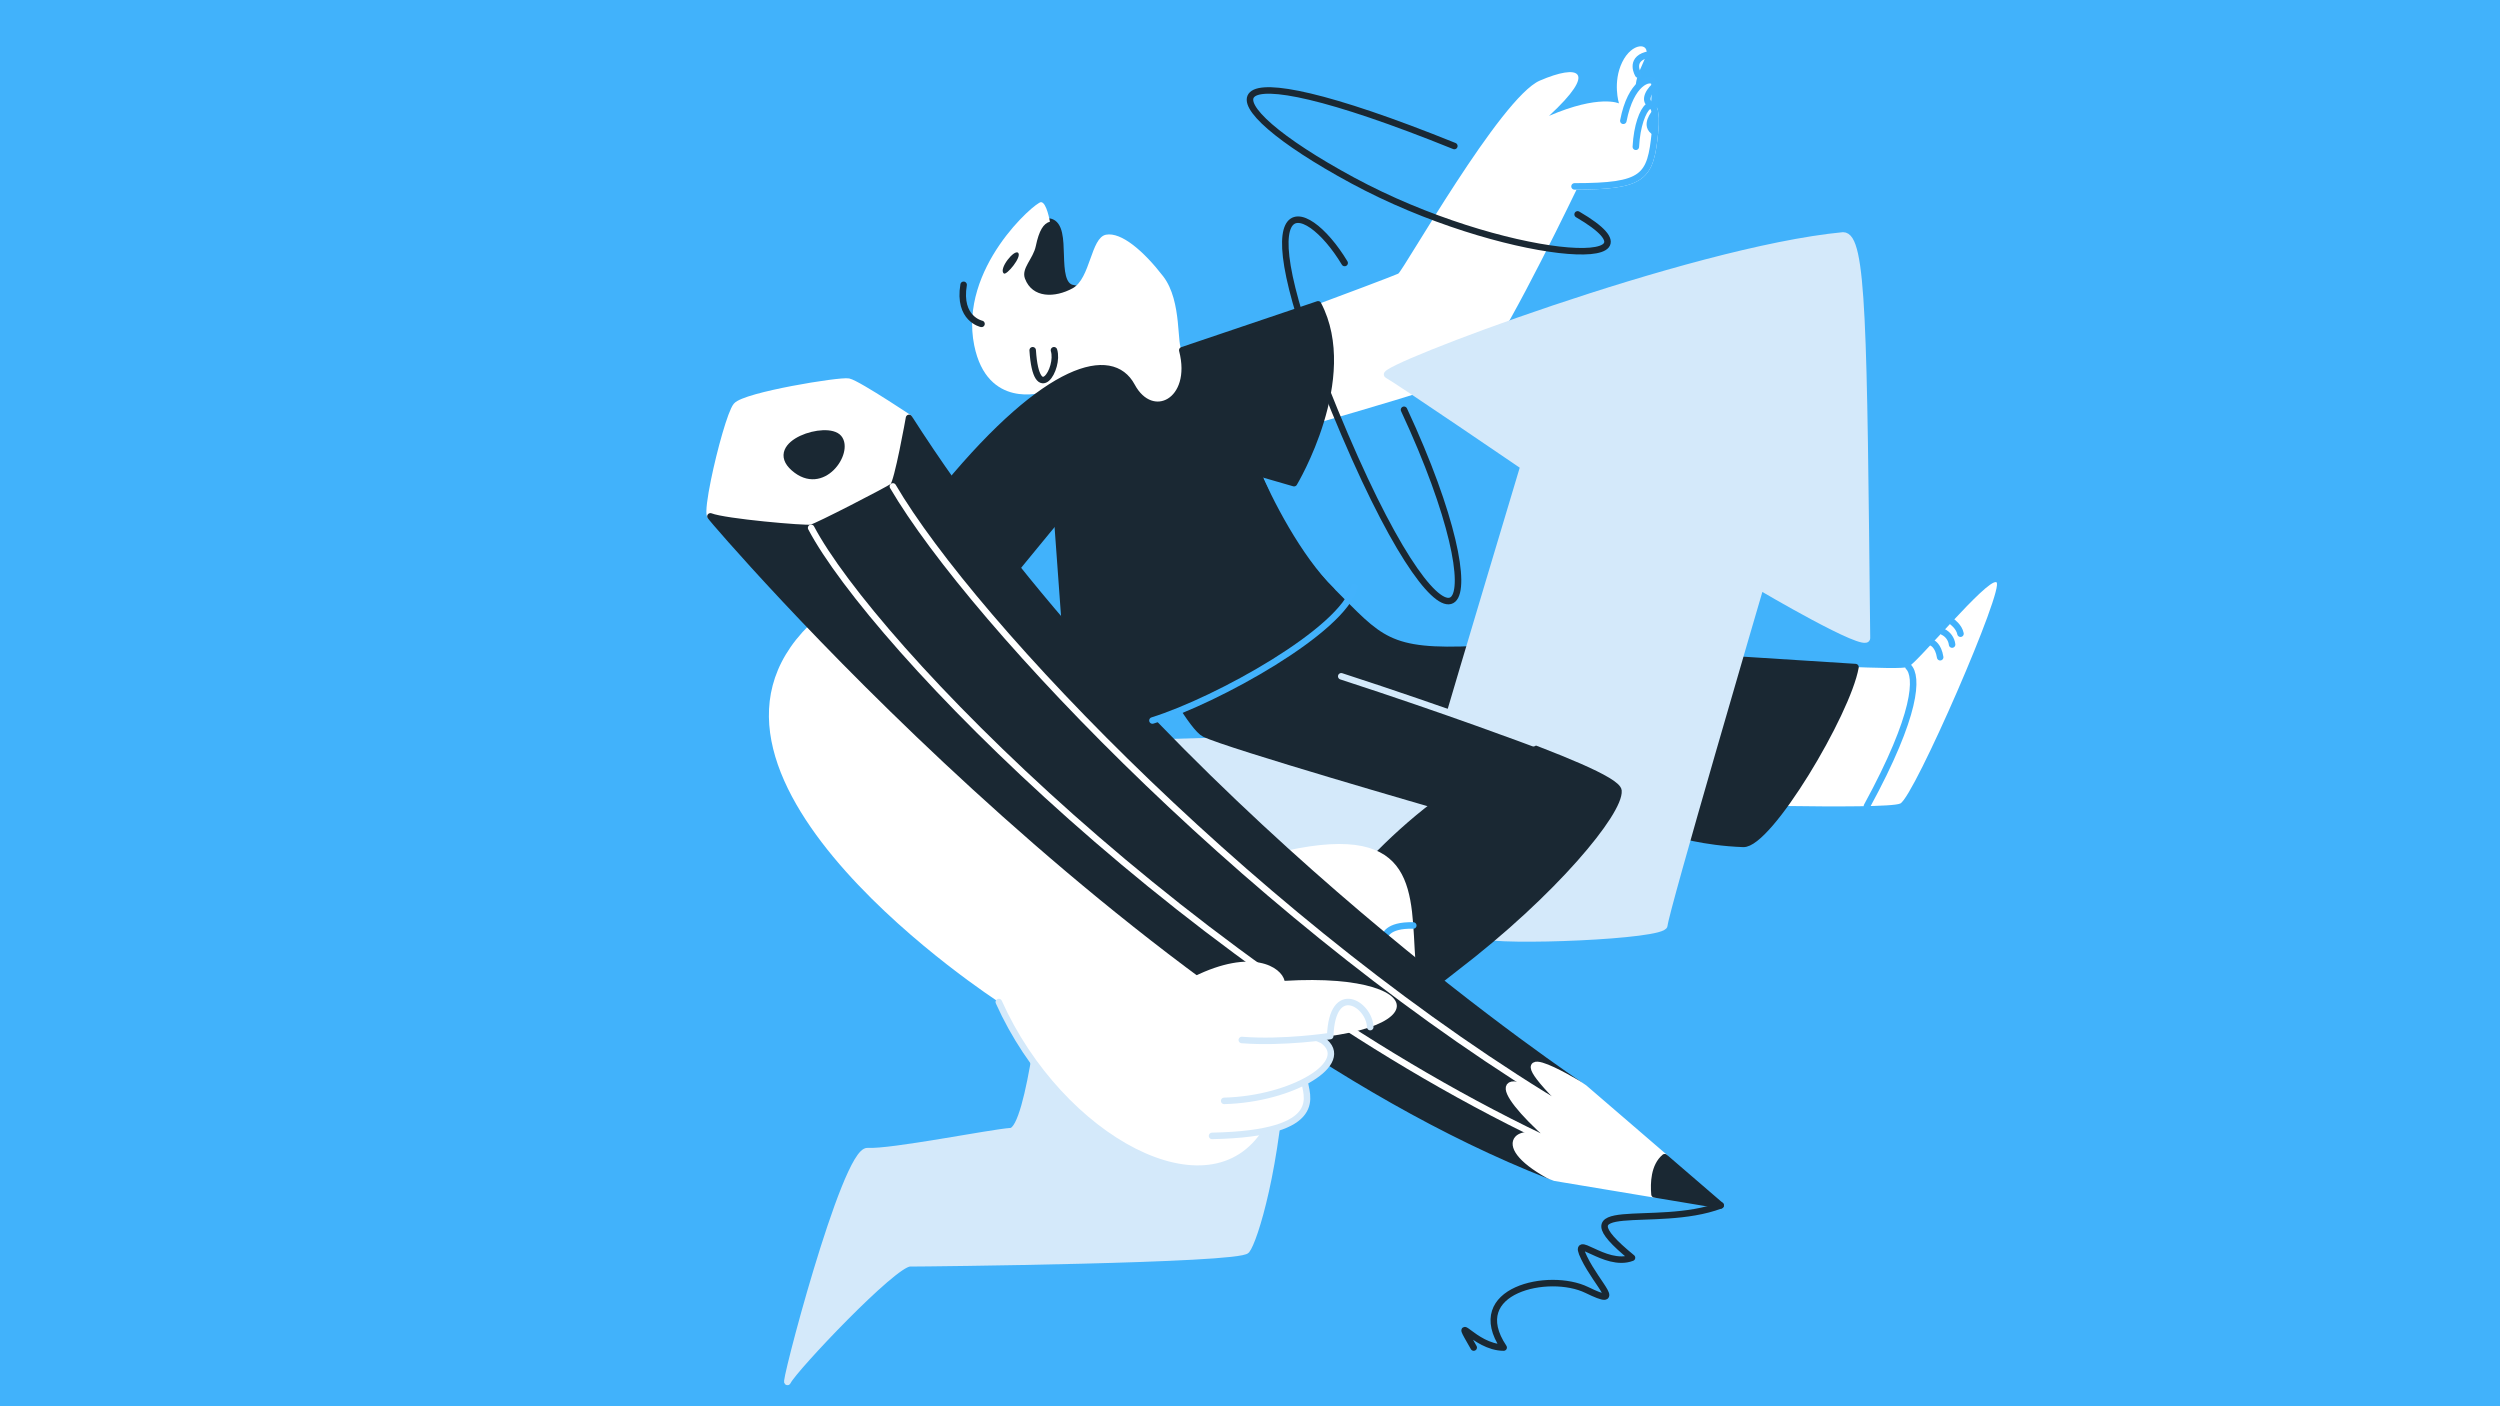 <?xml version="1.0" encoding="UTF-8"?> <svg xmlns="http://www.w3.org/2000/svg" width="1920" height="1080" viewBox="0 0 1920 1080" fill="none"><rect x="0" y="0" width="1920" height="1080" fill="#808080" stroke="none"/><g clip-path="url(#clip0_198_40328)"><rect width="1920" height="1080" fill="#42B2FC"></rect><g clip-path="url(#clip1_198_40328)"><rect width="1920" height="1080" fill="#41B2FB"></rect><path d="M806.329 170.258C821.746 174.005 807.16 217.896 823.831 221.368C800.702 236.504 786.999 220.595 782.414 210.178C784.249 199.205 786.123 198.176 793.099 194.633C794.007 185.892 800.606 168.87 806.329 170.258Z" fill="#1A2833" stroke="#1A2833" stroke-width="5" stroke-miterlimit="10"></path><path d="M800.842 301.333C800.842 301.333 758.204 314.608 748.203 265.237C736.188 205.891 795.08 155.254 799.454 155.254C803.828 155.254 806.328 170.255 806.328 170.255C801.405 171.63 798.016 176.918 795.496 189.003C793.45 198.902 784.159 206.025 787.183 214.005C792.874 229.128 810.203 228.866 823.849 221.365C837.494 213.865 837.737 182.474 849.426 180.256C861.115 178.037 878.316 192.75 893.311 212.196C908.306 231.641 903.312 266.637 908.018 268.997C912.724 271.357 1070.09 212.189 1073.84 210.169C1077.6 208.148 1152.57 74.857 1182.56 61.915C1212.56 48.972 1227.56 53.998 1189.65 88.995C1228.39 72.331 1243.36 79.403 1243.36 79.403C1243.36 79.403 1238.36 63.155 1245.86 47.738C1253.36 32.321 1267.11 32.743 1264.19 42.322C1261.28 51.901 1252.53 62.739 1257.94 75.656L1260.46 90.434L1264.59 121.069L1217.91 139.402L1205.41 144.818L1153.75 207.732L1046.32 276.92L942.573 326.067" fill="white"></path><path d="M1321.31 508.981C1386.93 509.621 1458.79 515.228 1465.68 512.102C1472.56 508.975 1525.67 444.609 1533.16 447.109C1540.64 449.609 1470.03 612.084 1459.41 617.098C1448.79 622.111 1286.29 617.098 1286.29 617.098" fill="white"></path><path d="M1465.67 512.101C1472.96 519.397 1472.55 547.986 1433.8 619.105" stroke="#42B2FC" stroke-width="5" stroke-linecap="round" stroke-linejoin="round"></path><path d="M1490.05 504.751C1488.59 495.652 1484.08 493.83 1484.08 493.83" stroke="#42B2FC" stroke-width="5" stroke-linecap="round" stroke-linejoin="round"></path><path d="M1246.72 92.768C1252.56 62.772 1267.14 59.025 1270.05 62.772C1272.97 66.519 1268.77 101.106 1264.62 106.106" fill="white"></path><path d="M1246.72 92.768C1252.56 62.772 1267.14 59.025 1270.05 62.772C1272.97 66.519 1268.77 101.106 1264.62 106.106" stroke="#42B2FC" stroke-width="5" stroke-linecap="round" stroke-linejoin="round"></path><path d="M885.074 326.059L964.051 359.309C959.172 347.755 956.634 339.87 957.152 338.956C958.821 336.04 1117.98 294.374 1132.15 282.807C1146.32 271.239 1192.56 177.715 1209.23 143.134C1262.94 143.134 1267.55 136.049 1271.03 101.468C1274.5 66.888 1257.98 80.22 1256.32 112.716" fill="white"></path><path d="M885.074 326.058L964.051 359.309C959.172 347.755 956.634 339.87 957.152 338.956C958.821 336.04 1117.98 294.374 1132.15 282.807C1146.32 271.239 1192.56 177.715 1209.23 143.134C1262.94 143.134 1267.55 136.049 1271.03 101.468C1274.5 66.888 1257.98 80.22 1256.32 112.716" stroke="white" stroke-width="5" stroke-linecap="round" stroke-linejoin="round"></path><path d="M1209.23 143.155C1262.94 143.155 1267.56 136.07 1271.03 101.489C1274.5 66.908 1257.98 80.24 1256.32 112.737" fill="white"></path><path d="M1209.23 143.155C1262.94 143.155 1267.56 136.07 1271.03 101.489C1274.5 66.908 1257.98 80.24 1256.32 112.737" stroke="#42B2FC" stroke-width="5" stroke-linecap="round" stroke-linejoin="round"></path><path d="M1425.02 512.327C1418.8 547.733 1358.58 648.822 1338.83 648.093C1307.96 646.955 1286.3 639.902 1286.3 639.902L1306.31 504.756L1425.02 512.327Z" fill="#1A2833" stroke="#1A2833" stroke-width="5" stroke-linecap="round" stroke-linejoin="round"></path><path d="M871.271 570.784L1051.76 565.604L1142.15 602.289L1109.69 706.831L986.952 689.566" fill="#D4E9FA"></path><path d="M871.271 570.784L1051.76 565.604L1142.15 602.289L1109.69 706.831L986.952 689.566" stroke="#D4E9FA" stroke-width="5" stroke-linecap="round" stroke-linejoin="round"></path><path d="M843.838 361.184C826.33 380.226 777.401 440.532 777.401 440.532C755.423 469.134 692.726 414.954 727.026 373.538C804.193 280.327 853.826 267.73 869.218 296.479C884.609 325.228 918.199 308.353 907.993 268.983L1012.3 233.731C1042.17 290.513 993.819 371.063 993.819 371.063L965.581 362.891" fill="#1A2833"></path><path d="M843.838 361.184C826.33 380.226 777.401 440.532 777.401 440.532C755.423 469.134 692.726 414.954 727.026 373.538C804.193 280.327 853.826 267.73 869.218 296.479C884.609 325.228 918.199 308.353 907.993 268.983L1012.3 233.731C1042.17 290.513 993.819 371.063 993.819 371.063L965.581 362.891" stroke="#1A2833" stroke-width="5" stroke-linecap="round" stroke-linejoin="round"></path><path d="M861.028 324.383L826.748 342.742L832.861 389.338L978.5 561.922L1135.48 631.026L1134.24 498.56C1065.48 501.892 1060.06 491.06 1022.57 453.563C996.807 427.825 974.778 384.714 964.055 359.335L885.078 326.084L861.028 324.383Z" fill="#1A2833" stroke="#1A2833" stroke-width="5" stroke-linecap="round" stroke-linejoin="round"></path><path d="M1107.56 567.719C1122.56 516.468 1170.06 358.136 1170.06 358.136C1170.06 358.136 1073.5 292.274 1065.42 287.907C1057.34 283.539 1297.97 192.061 1415.49 180.813C1430.94 180.813 1431.33 249.969 1433.83 490.091C1433.83 499.126 1351.99 450.849 1351.99 450.849C1351.99 450.849 1278.24 702.289 1278.24 710.627C1278.24 718.965 1151.99 723.959 1136.99 718.339" fill="#D4E9FA"></path><path d="M1107.56 567.719C1122.56 516.468 1170.06 358.136 1170.06 358.136C1170.06 358.136 1073.5 292.274 1065.42 287.907C1057.34 283.539 1297.97 192.061 1415.49 180.813C1430.94 180.813 1431.33 249.969 1433.83 490.091C1433.83 499.126 1351.99 450.849 1351.99 450.849C1351.99 450.849 1278.24 702.289 1278.24 710.627C1278.24 718.965 1151.99 723.959 1136.99 718.339" stroke="#D4E9FA" stroke-width="5" stroke-linecap="round" stroke-linejoin="round"></path><path d="M1499.21 495.024C1498.97 492.908 1498.18 490.891 1496.93 489.166C1495.68 487.442 1494.01 486.068 1492.07 485.177" stroke="#42B2FC" stroke-width="5" stroke-linecap="round" stroke-linejoin="round"></path><path d="M1505.66 486.686C1504.62 481.27 1499.2 477.465 1499.2 477.465" stroke="#42B2FC" stroke-width="5" stroke-linecap="round" stroke-linejoin="round"></path><path d="M1242.98 607.308C1241.7 591.06 1056.73 533.977 1030.04 519.398L1101.66 618.102C1067.3 644.319 1038.67 675.428 1015.52 706.46C1034.46 728.84 1057.23 756.694 1075.39 779.068C1087.01 768.198 1100.83 756.438 1117.15 743.969C1193.95 685.301 1244.22 623.556 1242.98 607.308Z" fill="#1A2833" stroke="#1A2833" stroke-width="5" stroke-linecap="round" stroke-linejoin="round"></path><path d="M985.285 811.871C981.32 895.216 963.416 952.714 957.367 960.221C951.317 967.728 711.336 970.222 698.835 970.222C686.334 970.222 610.001 1050.99 605 1061C600 1071.01 648.812 882.881 666.339 884.051C683.866 885.221 761.116 869.766 776.22 868.743C791.323 867.72 803.121 748.528 803.121 748.528" fill="#D4E9FA"></path><path d="M985.285 811.871C981.32 895.216 963.416 952.714 957.367 960.221C951.317 967.728 711.336 970.222 698.835 970.222C686.334 970.222 610.001 1050.99 605 1061C600 1071.01 648.812 882.881 666.339 884.051C683.866 885.221 761.116 869.766 776.22 868.743C791.323 867.72 803.121 748.528 803.121 748.528" stroke="#D4E9FA" stroke-width="5" stroke-linecap="round" stroke-linejoin="round"></path><path d="M793.098 268.994C795.911 312.744 813.828 282.844 809.454 268.994H793.098Z" fill="white"></path><path d="M793.098 268.994C795.911 312.744 813.828 282.844 809.454 268.994" stroke="#1A2833" stroke-width="5" stroke-linecap="round" stroke-linejoin="round"></path><path d="M740.054 218.726C735.68 244.943 753.802 248.729 753.802 248.729" stroke="#1A2833" stroke-width="5" stroke-linecap="round" stroke-linejoin="round"></path><path d="M555.091 402.736L554.893 402.359C554.94 402.494 555.007 402.621 555.091 402.736V402.736Z" stroke="#1A2833" stroke-width="5" stroke-linecap="round" stroke-linejoin="round"></path><path d="M1022.57 453.559C983.819 545.082 823.831 561.918 823.831 561.918L810.141 373.539L856.327 326.061L957.154 338.978C957.154 338.978 978.198 411.151 1022.57 453.559Z" fill="#1A2833" stroke="#1A2833" stroke-width="5" stroke-linecap="round" stroke-linejoin="round"></path><path d="M826.748 371.055C839.665 417.306 907.573 554.798 925.075 563.526C942.576 572.255 1107.56 619.797 1107.56 619.797" fill="#1A2833"></path><path d="M826.748 371.055C839.665 417.306 907.573 554.798 925.075 563.526C942.576 572.255 1107.56 619.797 1107.56 619.797" stroke="#1A2833" stroke-width="5" stroke-linecap="round" stroke-linejoin="round"></path><path d="M1264.22 42.329C1251.31 46.082 1258.13 57.292 1258.13 57.292" stroke="#42B2FC" stroke-width="5" stroke-linecap="round" stroke-linejoin="round"></path><path d="M1271.03 101.506C1262.14 96.646 1271.03 86.504 1271.03 86.504" stroke="#42B2FC" stroke-width="5" stroke-linecap="round" stroke-linejoin="round"></path><path d="M1270.89 66.069C1264.92 71.357 1261.82 79.535 1270.31 81.14" stroke="#42B2FC" stroke-width="5" stroke-linecap="round" stroke-linejoin="round"></path><path d="M770.943 210.037C766.672 206.616 779.064 191.078 781.98 194.204C784.896 197.331 772.996 211.699 770.943 210.037Z" fill="#1A2833"></path><path d="M1030.07 519.398C1112.15 546.063 1177.7 570.784 1177.7 570.784L1030.07 519.398Z" fill="#1A2833"></path><path d="M1030.07 519.398C1112.15 546.063 1177.7 570.784 1177.7 570.784" stroke="#D4E9FA" stroke-width="5" stroke-linecap="round" stroke-linejoin="round"></path><path d="M1116.93 112.142C921.262 33.082 924.657 76.903 1038.82 138.57C1152.98 200.238 1289.64 210.187 1211.61 164.647" stroke="#1A2833" stroke-width="5" stroke-linecap="round" stroke-linejoin="round"></path><path d="M1032.69 201.985C1002.15 151.085 947.545 134.351 1032.69 333.645C1117.84 532.939 1154.43 478.337 1078.29 314.711" stroke="#1A2833" stroke-width="5" stroke-linecap="round" stroke-linejoin="round"></path><path d="M680.525 309.513C668.991 302.159 655.327 293.834 651.69 293.101C645.055 291.778 572.112 303.713 565.483 311.671C561.365 316.617 553.149 346.131 548.467 369.049C545.754 382.293 544.247 393.325 545.38 396.147L545.591 396.548C556.643 400.971 618.533 406.277 622.936 405.368C627.34 404.459 682.181 376.194 685.715 373.541C689.25 370.888 698.091 320.932 698.091 320.932C698.091 320.932 690.017 315.559 680.525 309.513Z" fill="white" stroke="white" stroke-width="5" stroke-linecap="round" stroke-linejoin="round"></path><path d="M609.692 359.405C588.523 340.774 635.331 325.807 644.172 336.418C653.012 347.03 631.79 378.87 609.692 359.405Z" fill="#1A2833" stroke="#1A2833" stroke-width="5" stroke-linecap="round" stroke-linejoin="round"></path><path d="M621.552 480.002C501.822 598.137 767.07 769.546 767.07 769.546C814.149 874.662 929.103 937.807 972.416 868.366L964.234 719.332" fill="white"></path><path d="M767.072 769.54C814.151 874.656 929.105 937.801 972.418 868.359L767.072 769.54Z" fill="white"></path><path d="M767.072 769.54C814.151 874.656 929.105 937.801 972.418 868.359" stroke="#D4E9FA" stroke-width="5" stroke-linecap="round" stroke-linejoin="round"></path><path d="M987.613 653.409C1090.67 630.632 1083.28 686.654 1087.07 738.55L987.613 653.409Z" fill="white"></path><path d="M1085.4 710.772C1064.81 710.209 1063.62 719.335 1063.62 719.335" stroke="#42B2FC" stroke-width="5" stroke-linecap="round" stroke-linejoin="round"></path><path d="M1212.23 832.529C1172.2 805.268 874.607 597.384 698.136 320.962C698.136 320.962 689.262 370.945 685.734 373.57C682.206 376.196 627.386 404.515 622.955 405.397C618.525 406.279 556.648 400.981 545.609 396.577C549.565 401.863 868.792 776.928 1189.48 902.717C1145.89 862.931 1202.73 867.104 1202.73 867.104C1202.73 867.104 1225.95 867.586 1212.23 832.529Z" fill="#1A2833" stroke="#1A2833" stroke-width="5" stroke-linecap="round" stroke-linejoin="round"></path><path d="M1212.23 832.525C1214.94 834.357 1216.45 835.374 1216.7 835.537L1222.4 840.449L1278.53 888.763C1270.39 895.616 1269.93 908.643 1270.69 917.259L1201.22 905.684L1194.15 904.504C1192.59 903.907 1191.04 903.289 1189.48 902.679C1143.34 877.094 1168.96 861.156 1198.13 880.181C1151.72 841.46 1136.68 810.542 1207.86 854.548C1138.42 787.793 1212.23 832.525 1212.23 832.525Z" fill="white" stroke="white" stroke-width="5" stroke-linecap="round" stroke-linejoin="round"></path><path d="M1282.29 892.002L1278.49 888.739C1270.35 895.591 1269.89 908.618 1270.65 917.234L1274.34 917.852L1321.46 925.722L1282.29 892.002Z" fill="#1A2833" stroke="#1A2833" stroke-width="5" stroke-linecap="round" stroke-linejoin="round"></path><path d="M1207.83 854.545C972.418 715.038 747.62 479.221 685.736 373.563" stroke="white" stroke-width="5" stroke-linecap="round" stroke-linejoin="round"></path><path d="M622.949 405.39C670.252 494.948 916.938 749.992 1198.1 880.177" stroke="white" stroke-width="5" stroke-linecap="round" stroke-linejoin="round"></path><path d="M930.859 872.366C1021.04 870.669 1002.27 839.69 1002.04 830.646L967.334 810.53" fill="white"></path><path d="M930.859 872.366C1021.04 870.669 1002.27 839.69 1002.04 830.646L967.334 810.53" stroke="#D4E9FA" stroke-width="5" stroke-linecap="round" stroke-linejoin="round"></path><path d="M940.162 845.475C992.554 844.118 1039.63 816.016 1015.76 798.918L960.292 775.585" fill="white"></path><path d="M940.162 845.475C992.554 844.118 1039.63 816.016 1015.76 798.918L960.292 775.585" stroke="#D4E9FA" stroke-width="5" stroke-linecap="round" stroke-linejoin="round"></path><path d="M944.232 798.381C1106.79 805.01 1108.6 745.915 986.582 753.29C984.031 742.435 961.383 728.092 916.957 749.972" fill="white"></path><path d="M1052.34 788.817C1051.8 771.279 1023.12 753.164 1021.6 795.704C1021.6 795.704 985.605 801.24 953.703 798.716" stroke="#D4E9FA" stroke-width="5" stroke-linecap="round" stroke-linejoin="round"></path><path d="M1321.46 925.725C1271.07 944.722 1195.03 918.208 1253.38 965.952C1232.3 974.039 1206.29 944.729 1216.57 965.952C1226.86 987.174 1247.67 1004.86 1218.69 990.709C1189.72 976.563 1125.24 990.709 1154.82 1034.92C1131.81 1034.92 1114.57 1004.86 1131.81 1034.92" stroke="#1A2833" stroke-width="5" stroke-linecap="round" stroke-linejoin="round"></path><path d="M885.074 553.353C935.072 537.725 1031.94 483.827 1040.07 450.781" stroke="#42B2FC" stroke-width="5" stroke-linecap="round" stroke-linejoin="round"></path></g></g><defs><clipPath id="clip0_198_40328"><rect width="1920" height="1080" fill="white"></rect></clipPath><clipPath id="clip1_198_40328"><rect width="1920" height="1080" fill="white"></rect></clipPath></defs></svg> 